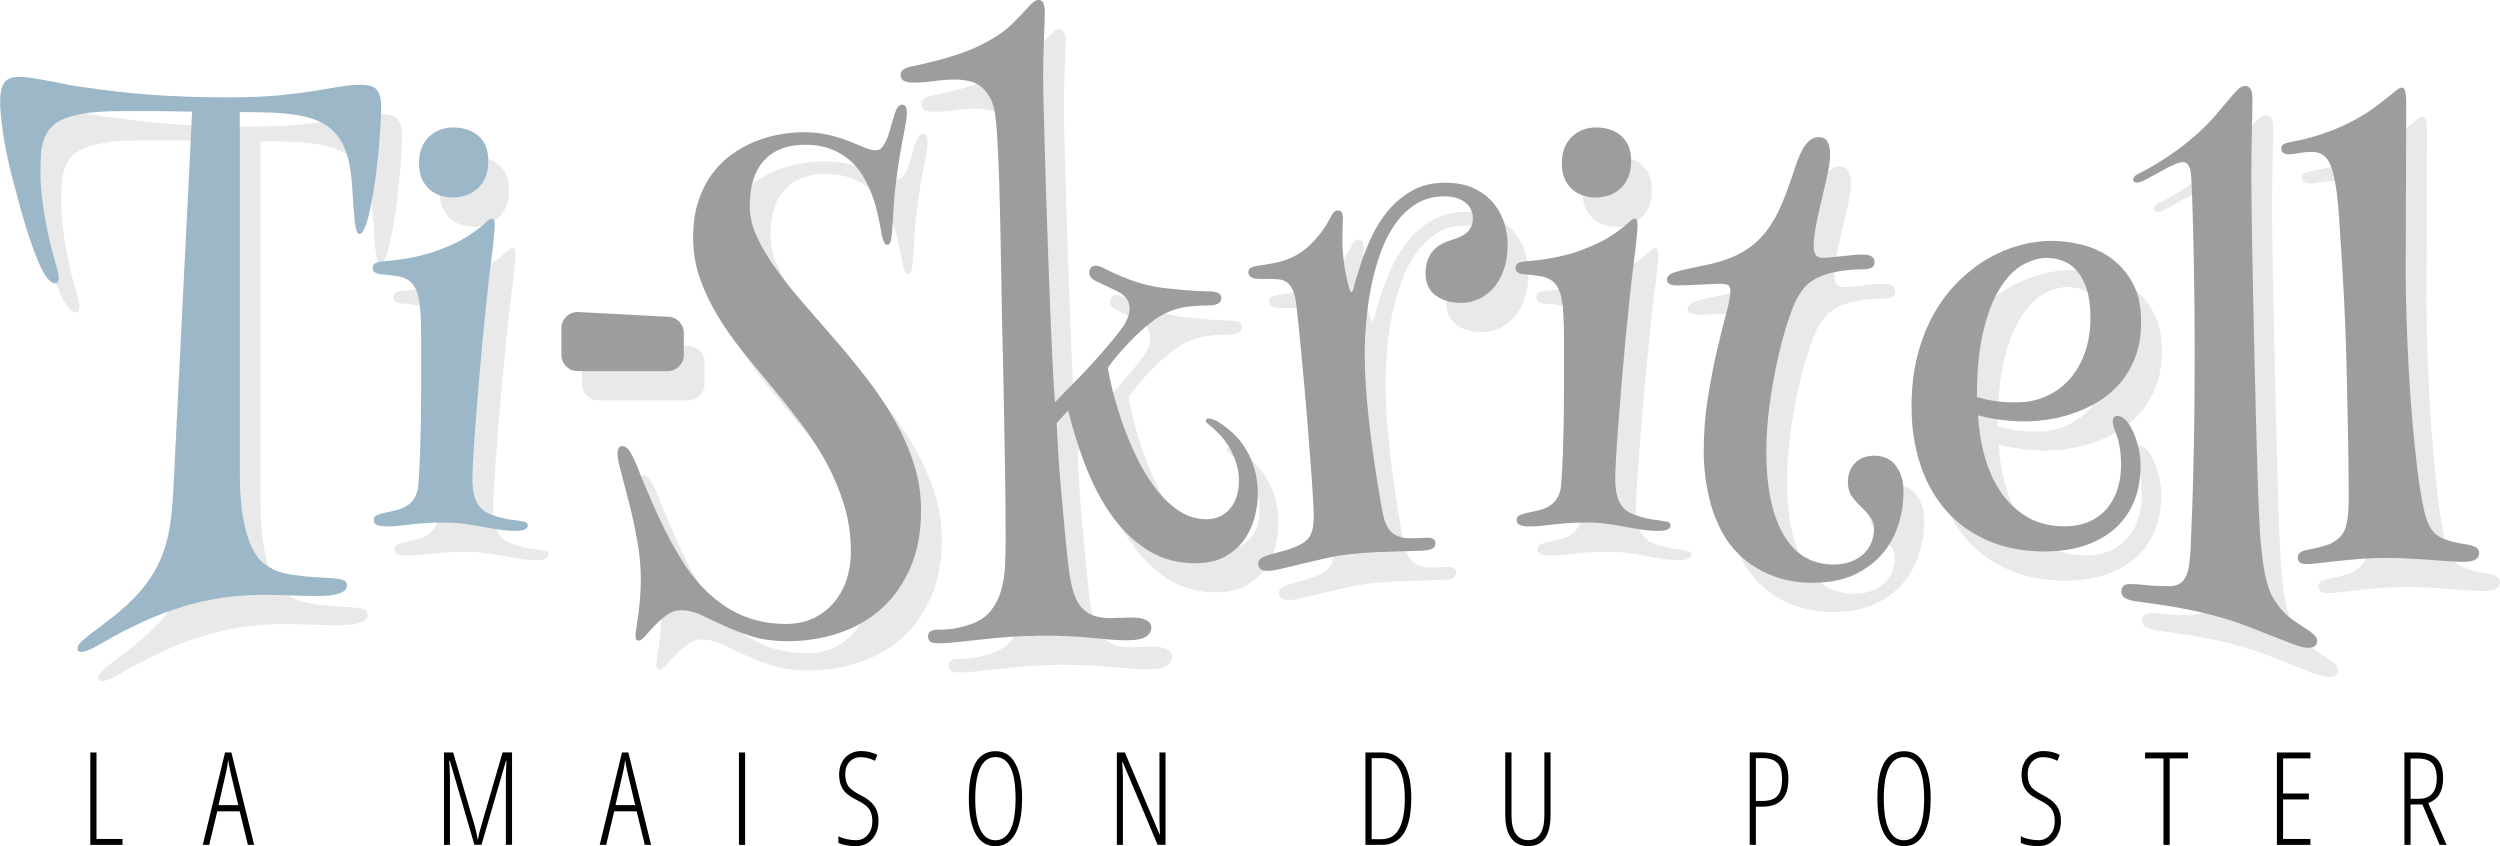 <?xml version="1.0" encoding="UTF-8"?><svg xmlns="http://www.w3.org/2000/svg" viewBox="0 0 526.46 178.18"><defs><style>.cls-1{fill:#9cb8c8;}.cls-2{isolation:isolate;}.cls-3{fill:#9d9d9c;}.cls-4{mix-blend-mode:multiply;opacity:.1;}.cls-5{fill:#1d1d1b;}</style></defs><g class="cls-2"><g id="Calque_1"><g class="cls-4"><path class="cls-5" d="M8.35,22.32c.82,0,1.78,.09,2.87,.26,1.09,.18,2.26,.38,3.49,.62s2.51,.49,3.84,.76c1.33,.27,2.68,.49,4.04,.64,2.23,.31,4.41,.6,6.56,.85,2.15,.25,4.4,.47,6.77,.64,2.36,.18,4.89,.31,7.59,.41,2.7,.1,5.68,.15,8.96,.15,4.14,0,7.64-.14,10.49-.41,2.85-.27,5.31-.58,7.38-.91,2.07-.33,3.88-.63,5.42-.91,1.54-.27,3.1-.41,4.66-.41,1.72,0,2.85,.39,3.4,1.17,.55,.78,.82,1.88,.82,3.28,0,1.29-.06,2.86-.18,4.72-.12,1.86-.27,3.78-.47,5.77-.2,1.99-.44,3.98-.73,5.95-.29,1.97-.61,3.74-.94,5.3-.33,1.56-.69,2.83-1.08,3.81-.39,.98-.78,1.45-1.17,1.41-.47,0-.79-.81-.97-2.43-.18-1.62-.36-3.99-.56-7.12-.12-2.3-.39-4.35-.82-6.12-.43-1.78-1.07-3.29-1.93-4.54-.86-1.25-1.97-2.27-3.34-3.05-1.37-.78-3.07-1.35-5.1-1.7-1.68-.31-3.6-.51-5.77-.59-2.17-.08-4.4-.12-6.71-.12V105.35c0,4.14,.24,7.5,.73,10.08,.49,2.58,1.11,4.63,1.88,6.15s1.6,2.62,2.52,3.28c.92,.66,1.81,1.17,2.67,1.52,.59,.23,1.29,.43,2.11,.59s1.68,.29,2.58,.41c.9,.12,1.79,.21,2.67,.26s1.67,.11,2.37,.15c1.56,.08,2.79,.19,3.69,.35,.9,.16,1.35,.57,1.35,1.23,0,.27-.08,.55-.23,.82-.16,.27-.45,.52-.88,.73-.43,.21-1.05,.39-1.85,.53-.8,.14-1.85,.21-3.13,.21-1.99,0-3.95-.04-5.86-.12-1.91-.08-3.85-.12-5.8-.12-2.97,0-5.84,.21-8.61,.62-2.77,.41-5.51,1.03-8.2,1.85s-5.41,1.85-8.14,3.08c-2.73,1.23-5.53,2.67-8.38,4.31-.9,.55-1.81,1.04-2.72,1.49-.92,.45-1.65,.67-2.2,.67-.51,0-.76-.25-.76-.76,0-.43,.3-.93,.91-1.49,.6-.57,1.4-1.21,2.37-1.93,.98-.72,2.1-1.57,3.37-2.55,1.27-.98,2.59-2.09,3.96-3.34,1.95-1.84,3.52-3.65,4.72-5.45,1.19-1.8,2.13-3.67,2.81-5.62,.68-1.95,1.17-4.03,1.46-6.24,.29-2.21,.5-4.64,.62-7.29l3.93-79.1c-1.84-.04-3.37-.07-4.6-.09-1.23-.02-2.37-.03-3.43-.03h-6.97c-2.7,0-4.98,.13-6.86,.38-1.88,.25-3.45,.62-4.72,1.08-1.27,.47-2.26,1.06-2.96,1.79-.7,.72-1.24,1.56-1.61,2.52-.37,.96-.6,2.02-.67,3.19-.08,1.17-.12,2.46-.12,3.87,0,1.52,.09,3.1,.26,4.72,.18,1.62,.4,3.21,.67,4.78,.27,1.56,.57,3.04,.88,4.42,.31,1.39,.62,2.63,.94,3.72,.27,1.02,.53,1.91,.76,2.7,.23,.78,.35,1.45,.35,1.99,0,.2-.05,.43-.15,.7-.1,.27-.32,.41-.67,.41-.51,0-1.05-.37-1.61-1.11-.57-.74-1.12-1.73-1.67-2.96-.55-1.23-1.09-2.63-1.64-4.19-.55-1.56-1.06-3.17-1.55-4.83-.49-1.66-.95-3.3-1.38-4.92-.43-1.62-.82-3.1-1.17-4.42-.86-3.32-1.49-6.39-1.9-9.2s-.62-5.08-.62-6.8c0-1.56,.26-2.79,.79-3.69,.53-.9,1.59-1.35,3.19-1.35Z"/><path class="cls-5" d="M107.96,52.2c.39,0,.59,.45,.59,1.35,0,.59-.07,1.55-.21,2.9-.14,1.35-.3,2.78-.5,4.31-.31,2.42-.63,5.11-.94,8.06-.31,2.95-.62,5.98-.91,9.08s-.57,6.18-.82,9.23c-.25,3.05-.48,5.87-.67,8.47-.2,2.6-.35,4.88-.47,6.86-.12,1.97-.18,3.43-.18,4.37,0,1.21,.08,2.21,.23,2.99,.16,.78,.35,1.43,.59,1.93,.23,.51,.5,.92,.79,1.23,.29,.31,.6,.59,.91,.82,.35,.23,.78,.45,1.29,.64,.51,.2,1.05,.38,1.64,.56s1.18,.32,1.79,.44c.6,.12,1.16,.2,1.67,.23,.82,.16,1.48,.27,1.99,.35,.51,.08,.76,.33,.76,.76,0,.78-.84,1.17-2.52,1.17-1.17,0-2.34-.09-3.52-.26s-2.37-.38-3.6-.62-2.51-.44-3.84-.62c-1.33-.18-2.75-.26-4.28-.26-1.41,0-2.68,.04-3.81,.12-1.13,.08-2.17,.18-3.11,.29s-1.82,.22-2.64,.29c-.82,.08-1.64,.12-2.46,.12-.66,0-1.27-.09-1.82-.26-.55-.18-.82-.54-.82-1.08s.3-.93,.91-1.14c.6-.21,1.22-.38,1.85-.5,.78-.16,1.54-.33,2.29-.53,.74-.19,1.42-.5,2.02-.91,.6-.41,1.11-.96,1.52-1.64,.41-.68,.67-1.57,.79-2.67,.16-2.15,.27-4.34,.35-6.56,.08-2.23,.14-4.42,.18-6.59,.04-2.17,.06-4.28,.06-6.33v-11.66c0-1.78-.04-3.29-.12-4.54-.08-1.99-.3-3.55-.67-4.69-.37-1.13-.9-1.97-1.58-2.52-.68-.55-1.55-.91-2.61-1.08s-2.32-.32-3.81-.44c-.43-.08-.77-.21-1.03-.41-.25-.19-.38-.51-.38-.94,0-.74,.59-1.17,1.76-1.29,.59-.04,1.33-.11,2.23-.21,.9-.1,1.94-.24,3.13-.44,1.19-.19,2.49-.48,3.9-.85,1.41-.37,2.89-.89,4.45-1.55,1.72-.7,3.13-1.41,4.25-2.11s2.02-1.34,2.72-1.9c.7-.57,1.25-1.03,1.64-1.41,.39-.37,.72-.56,1-.56Zm-8.32-19.22c2.3,0,4.14,.61,5.51,1.82,1.37,1.21,2.05,2.93,2.05,5.16,0,1.48-.23,2.72-.7,3.72s-1.07,1.8-1.82,2.4c-.74,.61-1.55,1.04-2.43,1.29-.88,.25-1.75,.38-2.61,.38-.74,0-1.52-.12-2.34-.35s-1.58-.63-2.29-1.2c-.7-.57-1.28-1.31-1.73-2.23-.45-.92-.67-2.06-.67-3.43,0-1.44,.23-2.65,.7-3.6,.47-.96,1.05-1.73,1.76-2.31s1.46-1.01,2.29-1.26c.82-.25,1.58-.38,2.29-.38Z"/><path class="cls-5" d="M173.37,33.98c2.11,0,3.96,.2,5.57,.59,1.6,.39,3.02,.83,4.25,1.32,1.23,.49,2.3,.93,3.22,1.32,.92,.39,1.73,.59,2.43,.59,.51,0,.94-.21,1.29-.64,.35-.43,.66-.96,.94-1.58,.27-.62,.51-1.31,.7-2.05,.19-.74,.39-1.43,.59-2.05,.23-.9,.5-1.67,.79-2.31s.71-.97,1.26-.97c.62,0,.94,.57,.94,1.7,0,.63-.07,1.33-.21,2.11-.14,.78-.31,1.71-.53,2.78-.22,1.07-.45,2.32-.7,3.75-.25,1.43-.5,3.08-.73,4.95-.31,2.31-.52,4.35-.62,6.12-.1,1.78-.19,3.26-.26,4.45-.08,1.19-.19,2.1-.32,2.72-.14,.63-.38,.94-.73,.94-.27,0-.49-.15-.64-.44-.16-.29-.29-.65-.41-1.08-.12-.43-.22-.86-.29-1.29-.08-.43-.14-.8-.18-1.11-.2-1.02-.44-2.14-.73-3.37s-.69-2.48-1.2-3.75c-.51-1.27-1.13-2.51-1.88-3.72-.74-1.21-1.67-2.29-2.78-3.22s-2.43-1.69-3.96-2.26c-1.52-.57-3.3-.85-5.33-.85-3.67,0-6.52,1.09-8.55,3.28-2.03,2.19-3.05,5.41-3.05,9.67,0,2.15,.52,4.33,1.55,6.53,1.03,2.21,2.4,4.48,4.1,6.83s3.62,4.75,5.77,7.21c2.15,2.46,4.35,5,6.62,7.62,2.27,2.62,4.47,5.31,6.62,8.09,2.15,2.77,4.07,5.65,5.77,8.61,1.7,2.97,3.07,6.05,4.1,9.23,1.03,3.18,1.55,6.47,1.55,9.87,0,4.69-.76,8.76-2.29,12.22s-3.57,6.33-6.15,8.61-5.57,3.98-8.96,5.1-6.95,1.67-10.66,1.67c-2.89,0-5.42-.34-7.59-1.03-2.17-.68-4.12-1.43-5.86-2.23-1.74-.8-3.32-1.54-4.75-2.23-1.43-.68-2.84-1.03-4.25-1.03-1.09,0-2.1,.33-3.02,1-.92,.66-1.76,1.4-2.52,2.2-.76,.8-1.43,1.53-1.99,2.2-.57,.66-1.03,1-1.38,1-.31,0-.51-.11-.59-.32-.08-.22-.12-.48-.12-.79s.06-.83,.18-1.55c.12-.72,.24-1.59,.38-2.61,.14-1.02,.26-2.17,.38-3.46s.18-2.68,.18-4.16c0-2.66-.25-5.38-.76-8.17-.51-2.79-1.07-5.42-1.7-7.88-.63-2.46-1.19-4.63-1.7-6.5s-.76-3.22-.76-4.04c0-.35,.07-.68,.21-1,.14-.31,.42-.47,.85-.47,.59,0,1.13,.42,1.64,1.26,.51,.84,1.03,1.94,1.58,3.31,.35,.94,.81,2.09,1.38,3.46,.57,1.37,1.2,2.84,1.9,4.42s1.47,3.23,2.31,4.95c.84,1.72,1.75,3.4,2.72,5.04,1.68,2.89,3.44,5.29,5.27,7.21,1.84,1.91,3.72,3.45,5.65,4.6,1.93,1.15,3.9,1.97,5.89,2.46,1.99,.49,3.98,.73,5.98,.73,2.38,0,4.44-.45,6.18-1.35,1.74-.9,3.17-2.07,4.31-3.52,1.13-1.45,1.96-3.07,2.49-4.86s.79-3.59,.79-5.39c0-3.55-.48-6.88-1.44-9.99-.96-3.11-2.21-6.07-3.75-8.91-1.54-2.83-3.31-5.56-5.3-8.17-1.99-2.62-4.03-5.18-6.12-7.68-2.09-2.5-4.13-4.98-6.12-7.44s-3.76-4.97-5.3-7.53c-1.54-2.56-2.79-5.19-3.75-7.91-.96-2.71-1.44-5.58-1.44-8.58s.37-5.51,1.11-7.73c.74-2.23,1.73-4.16,2.96-5.8s2.64-3.02,4.22-4.13,3.22-2,4.92-2.67c1.7-.66,3.4-1.14,5.1-1.44s3.27-.44,4.72-.44Z"/><path class="cls-5" d="M222.94,140.03c-1.99,0-4.02,.08-6.09,.23-2.07,.16-4.05,.34-5.95,.56-1.9,.21-3.62,.4-5.19,.56-1.56,.16-2.85,.23-3.87,.23-.78,0-1.32-.14-1.61-.41-.29-.27-.44-.63-.44-1.05,0-.94,.68-1.41,2.05-1.41,1.68,0,3.09-.13,4.22-.38,1.13-.25,2.13-.54,2.99-.85,1.76-.66,3.12-1.64,4.1-2.93,.98-1.29,1.68-2.73,2.11-4.34,.43-1.6,.68-3.3,.76-5.1,.08-1.8,.12-3.52,.12-5.16,0-2.27-.01-4.76-.03-7.47-.02-2.71-.06-5.53-.12-8.44-.06-2.91-.11-5.84-.15-8.79-.04-2.95-.09-5.8-.15-8.55s-.12-5.33-.18-7.73-.11-4.5-.15-6.3c-.04-2.27-.08-4.73-.12-7.38-.04-2.66-.09-5.36-.15-8.12s-.12-5.5-.18-8.23c-.06-2.73-.14-5.29-.23-7.68-.1-2.38-.21-4.52-.32-6.42-.12-1.89-.25-3.41-.41-4.54-.23-1.6-.64-2.89-1.23-3.87-.59-.98-1.26-1.73-2.02-2.26s-1.6-.88-2.52-1.05c-.92-.18-1.85-.26-2.78-.26-1.37,0-2.81,.11-4.34,.32-1.52,.22-2.91,.32-4.16,.32-1.02,0-1.75-.13-2.2-.38-.45-.25-.67-.65-.67-1.2,0-.47,.18-.84,.53-1.11,.35-.27,.76-.47,1.23-.59,2.03-.43,3.9-.86,5.6-1.29,1.7-.43,3.27-.89,4.72-1.38,1.44-.49,2.8-1.03,4.07-1.61,1.27-.59,2.53-1.27,3.78-2.05,1.37-.86,2.53-1.76,3.49-2.7,.96-.94,1.78-1.78,2.46-2.52,.68-.74,1.27-1.36,1.76-1.85s.95-.73,1.38-.73c.55,0,.91,.26,1.08,.79s.26,1.06,.26,1.61c0,.63-.02,1.46-.06,2.49-.04,1.04-.08,2.16-.12,3.37-.04,1.21-.08,2.43-.12,3.66-.04,1.23-.06,2.33-.06,3.31,0,1.52,.03,3.61,.09,6.27,.06,2.66,.14,5.65,.23,8.99,.1,3.34,.21,6.9,.32,10.69,.12,3.79,.24,7.58,.38,11.37,.14,3.79,.27,7.47,.41,11.04,.14,3.57,.27,6.82,.41,9.73,.14,2.91,.26,5.37,.38,7.38,.12,2.01,.21,3.35,.29,4.01,1.56-1.64,2.95-3.07,4.16-4.28s2.32-2.37,3.34-3.49c1.02-1.11,2.02-2.25,3.02-3.4,1-1.15,2.08-2.47,3.25-3.96,.66-.9,1.15-1.72,1.46-2.46,.31-.74,.47-1.44,.47-2.11,0-1.56-.84-2.77-2.52-3.63l-4.8-2.29c-.78-.43-1.17-.98-1.17-1.64,0-.39,.1-.73,.29-1.03,.19-.29,.57-.44,1.11-.44,.47,0,1,.16,1.58,.47,.59,.31,1.35,.68,2.29,1.11,.94,.43,2.07,.9,3.4,1.41,1.33,.51,2.95,.96,4.86,1.35,.74,.16,1.63,.29,2.67,.41,1.03,.12,2.1,.23,3.19,.32,1.09,.1,2.16,.18,3.19,.23,1.03,.06,1.9,.09,2.61,.09,.82,0,1.46,.11,1.93,.32,.47,.22,.7,.6,.7,1.14,0,.43-.21,.79-.64,1.08-.43,.29-1.17,.44-2.23,.44s-2.02,.04-3.02,.12c-1,.08-1.98,.23-2.96,.47-.98,.23-1.95,.59-2.93,1.05-.98,.47-1.97,1.09-2.99,1.88-.63,.47-1.36,1.08-2.2,1.85-.84,.76-1.68,1.58-2.52,2.46-.84,.88-1.65,1.78-2.43,2.7-.78,.92-1.45,1.79-1.99,2.61,.12,.86,.4,2.24,.85,4.13,.45,1.9,1.06,4.02,1.85,6.39,.78,2.36,1.75,4.8,2.9,7.32,1.15,2.52,2.47,4.81,3.96,6.88,1.48,2.07,3.16,3.78,5.04,5.13s3.93,2.02,6.15,2.02c2.07,0,3.73-.74,4.98-2.23,1.25-1.48,1.88-3.46,1.88-5.92,0-1.05-.14-2.08-.41-3.08-.27-1-.62-1.94-1.05-2.84-.43-.9-.94-1.73-1.52-2.49s-1.19-1.44-1.82-2.02c-.47-.47-.95-.89-1.44-1.26-.49-.37-.73-.67-.73-.91,0-.31,.21-.47,.64-.47,.47,0,1.12,.24,1.96,.73,.84,.49,1.61,1.05,2.31,1.67,.78,.63,1.53,1.38,2.26,2.26,.72,.88,1.37,1.89,1.93,3.02,.57,1.13,1.02,2.39,1.35,3.78,.33,1.39,.5,2.92,.5,4.6,0,1.21-.19,2.64-.56,4.28-.37,1.64-1.04,3.21-1.99,4.72-.96,1.5-2.29,2.78-4.01,3.84-1.72,1.05-3.93,1.58-6.62,1.58-3.63,0-6.87-.85-9.7-2.55-2.83-1.7-5.33-4.01-7.5-6.94s-4.03-6.35-5.6-10.25c-1.56-3.91-2.89-8.05-3.98-12.42l-2.4,2.64c.08,1.91,.19,3.98,.32,6.21,.14,2.23,.3,4.46,.5,6.71,.19,2.25,.39,4.44,.59,6.59,.19,2.15,.38,4.12,.56,5.92,.18,1.8,.34,3.35,.5,4.66,.16,1.31,.29,2.24,.41,2.78,.23,1.29,.54,2.44,.91,3.46,.37,1.02,.87,1.88,1.49,2.58,.62,.7,1.43,1.24,2.4,1.61,.98,.37,2.21,.56,3.69,.56,.66,0,1.38-.02,2.14-.06,.76-.04,1.49-.06,2.2-.06,.51,0,1.02,.03,1.52,.09,.51,.06,.96,.17,1.35,.32,.39,.16,.71,.37,.97,.64,.25,.27,.38,.64,.38,1.11,0,.7-.36,1.32-1.08,1.85-.72,.53-2.16,.79-4.31,.79-1.09,0-2.18-.05-3.25-.15-1.07-.1-2.31-.22-3.69-.35-1.39-.14-3.01-.25-4.86-.35-1.86-.1-4.09-.15-6.71-.15Z"/><path class="cls-5" d="M287.16,52.2c0,.47-.02,1.12-.06,1.96-.04,.84-.06,1.71-.06,2.61,0,1.13,.07,2.33,.21,3.6,.14,1.27,.31,2.44,.53,3.52,.21,1.07,.43,1.97,.64,2.7,.21,.72,.4,1.08,.56,1.08s.38-.57,.67-1.7c.29-1.13,.72-2.56,1.29-4.28,.57-1.72,1.3-3.56,2.2-5.54,.9-1.97,2.05-3.82,3.46-5.54,1.41-1.72,3.1-3.14,5.07-4.28,1.97-1.13,4.31-1.7,7-1.7,2.5,0,4.6,.43,6.3,1.29,1.7,.86,3.06,1.93,4.07,3.22,1.02,1.29,1.74,2.69,2.17,4.19,.43,1.5,.64,2.92,.64,4.25,0,2.07-.27,3.88-.82,5.42-.55,1.54-1.28,2.82-2.2,3.84-.92,1.02-1.96,1.79-3.13,2.31s-2.36,.79-3.57,.79c-2.23,0-4.04-.53-5.45-1.58s-2.11-2.6-2.11-4.63c0-1.09,.15-2.03,.44-2.81,.29-.78,.68-1.44,1.17-1.99,.49-.55,1.07-1.01,1.76-1.38,.68-.37,1.44-.67,2.26-.91,1.68-.51,2.82-1.13,3.43-1.88,.61-.74,.91-1.6,.91-2.58,0-.59-.11-1.15-.32-1.7-.21-.55-.57-1.04-1.05-1.49-.49-.45-1.11-.81-1.88-1.08-.76-.27-1.69-.41-2.78-.41-2.23,0-4.18,.52-5.86,1.55-1.68,1.04-3.14,2.42-4.39,4.16-1.25,1.74-2.29,3.74-3.11,6.01-.82,2.27-1.49,4.64-1.99,7.12-.51,2.48-.87,4.98-1.08,7.5-.21,2.52-.32,4.87-.32,7.06,0,1.99,.08,4.15,.23,6.47,.16,2.32,.36,4.66,.62,7,.25,2.34,.54,4.63,.85,6.86,.31,2.23,.62,4.26,.91,6.09,.29,1.84,.56,3.42,.79,4.75,.23,1.33,.41,2.25,.53,2.75,.43,1.76,1.1,2.98,2.02,3.66,.92,.68,2.14,1.03,3.66,1.03,.66,0,1.36-.02,2.08-.06,.72-.04,1.26-.06,1.61-.06,1.05,0,1.58,.39,1.58,1.17,0,.63-.29,1.04-.88,1.23-.47,.2-1.3,.31-2.49,.35-1.19,.04-2.58,.08-4.16,.12-1.58,.04-3.29,.1-5.13,.18-1.84,.08-3.61,.22-5.33,.41-1.91,.23-3.77,.56-5.57,.97-1.8,.41-3.46,.8-4.98,1.17-1.52,.37-2.87,.69-4.04,.97-1.17,.27-2.11,.41-2.81,.41-.74,0-1.25-.16-1.52-.47-.27-.31-.41-.64-.41-1,0-.59,.24-1.01,.73-1.26,.49-.25,1.16-.52,2.02-.79,.66-.19,1.46-.4,2.37-.62,.92-.21,2-.6,3.25-1.14,1.25-.55,2.12-1.28,2.61-2.2,.49-.92,.73-2.31,.73-4.19,0-.59-.04-1.57-.12-2.96-.08-1.39-.19-3.04-.32-4.95-.14-1.91-.29-4.01-.47-6.3s-.36-4.63-.56-7.03c-.2-2.4-.4-4.79-.62-7.18-.21-2.38-.42-4.62-.62-6.71-.2-2.09-.38-3.96-.56-5.6s-.32-2.95-.44-3.93c-.16-1.17-.39-2.1-.7-2.78-.31-.68-.68-1.2-1.11-1.55-.43-.35-.93-.58-1.49-.67-.57-.1-1.18-.15-1.85-.15h-2.4c-.2,0-.44,0-.73-.03-.29-.02-.58-.08-.85-.18-.27-.1-.5-.24-.67-.44-.18-.19-.26-.45-.26-.76,0-.43,.18-.74,.53-.94,.35-.19,.78-.33,1.29-.41,1.95-.23,3.72-.57,5.3-1,1.58-.43,3.13-1.21,4.66-2.34,.94-.74,1.92-1.73,2.96-2.96,1.03-1.23,1.88-2.53,2.55-3.9,.47-.98,.98-1.46,1.52-1.46,.51,0,.82,.2,.94,.59,.12,.39,.18,.76,.18,1.11Z"/><path class="cls-5" d="M348.62,52.2c.39,0,.59,.45,.59,1.35,0,.59-.07,1.55-.21,2.9-.14,1.35-.3,2.78-.5,4.31-.31,2.42-.62,5.11-.94,8.06-.31,2.95-.62,5.98-.91,9.08s-.57,6.18-.82,9.23c-.25,3.05-.48,5.87-.67,8.47-.2,2.6-.35,4.88-.47,6.86-.12,1.97-.18,3.43-.18,4.37,0,1.21,.08,2.21,.23,2.99,.16,.78,.35,1.43,.59,1.93,.23,.51,.5,.92,.79,1.23,.29,.31,.59,.59,.91,.82,.35,.23,.78,.45,1.29,.64,.51,.2,1.05,.38,1.64,.56s1.18,.32,1.79,.44c.61,.12,1.16,.2,1.67,.23,.82,.16,1.48,.27,1.99,.35,.51,.08,.76,.33,.76,.76,0,.78-.84,1.17-2.52,1.17-1.17,0-2.34-.09-3.52-.26s-2.37-.38-3.6-.62-2.51-.44-3.84-.62c-1.33-.18-2.75-.26-4.28-.26-1.41,0-2.68,.04-3.81,.12-1.13,.08-2.17,.18-3.11,.29s-1.82,.22-2.64,.29c-.82,.08-1.64,.12-2.46,.12-.67,0-1.27-.09-1.82-.26-.55-.18-.82-.54-.82-1.08s.3-.93,.91-1.14c.61-.21,1.22-.38,1.85-.5,.78-.16,1.54-.33,2.29-.53,.74-.19,1.42-.5,2.02-.91,.61-.41,1.11-.96,1.52-1.64,.41-.68,.67-1.57,.79-2.67,.16-2.15,.27-4.34,.35-6.56,.08-2.23,.14-4.42,.18-6.59,.04-2.17,.06-4.28,.06-6.33v-11.66c0-1.78-.04-3.29-.12-4.54-.08-1.99-.3-3.55-.67-4.69-.37-1.13-.9-1.97-1.58-2.52-.68-.55-1.55-.91-2.61-1.08s-2.32-.32-3.81-.44c-.43-.08-.77-.21-1.03-.41-.25-.19-.38-.51-.38-.94,0-.74,.59-1.17,1.76-1.29,.59-.04,1.33-.11,2.23-.21,.9-.1,1.94-.24,3.13-.44,1.19-.19,2.49-.48,3.9-.85,1.41-.37,2.89-.89,4.45-1.55,1.72-.7,3.13-1.41,4.25-2.11s2.02-1.34,2.72-1.9c.7-.57,1.25-1.03,1.64-1.41,.39-.37,.72-.56,1-.56Zm-8.32-19.22c2.3,0,4.14,.61,5.51,1.82,1.37,1.21,2.05,2.93,2.05,5.16,0,1.48-.23,2.72-.7,3.72s-1.08,1.8-1.82,2.4c-.74,.61-1.55,1.04-2.43,1.29-.88,.25-1.75,.38-2.61,.38-.74,0-1.52-.12-2.34-.35s-1.58-.63-2.29-1.2c-.7-.57-1.28-1.31-1.73-2.23-.45-.92-.67-2.06-.67-3.43,0-1.44,.23-2.65,.7-3.6,.47-.96,1.05-1.73,1.76-2.31s1.46-1.01,2.29-1.26c.82-.25,1.58-.38,2.29-.38Z"/><path class="cls-5" d="M357,63.51c.9-.31,2.08-.62,3.54-.91s2.88-.6,4.25-.91c2.77-.66,5.08-1.56,6.91-2.7,1.84-1.13,3.39-2.53,4.66-4.19,1.27-1.66,2.35-3.57,3.25-5.74,.9-2.17,1.8-4.64,2.7-7.41,.78-2.42,1.57-4.13,2.37-5.13,.8-1,1.69-1.49,2.67-1.49,.9,0,1.52,.33,1.88,1,.35,.66,.53,1.54,.53,2.64s-.18,2.41-.53,4.07c-.35,1.66-.75,3.41-1.2,5.24-.45,1.84-.85,3.64-1.2,5.42-.35,1.78-.53,3.33-.53,4.66,0,.63,.13,1.18,.38,1.67,.25,.49,.77,.73,1.55,.73,.47,0,1.03-.04,1.7-.12,.66-.08,1.37-.16,2.11-.23,.74-.08,1.51-.16,2.31-.23,.8-.08,1.55-.12,2.26-.12,1.68,0,2.52,.53,2.52,1.58,0,.55-.21,.94-.64,1.17-.43,.23-1.02,.35-1.76,.35-.55,0-1.21,.02-1.99,.06-.78,.04-1.62,.13-2.52,.26-.9,.14-1.8,.32-2.7,.56-.9,.23-1.74,.55-2.52,.94-1.09,.55-1.98,1.23-2.67,2.05-.68,.82-1.24,1.66-1.67,2.52-.67,1.37-1.37,3.24-2.11,5.62-.74,2.38-1.43,5.03-2.05,7.94-.62,2.91-1.14,5.96-1.55,9.14-.41,3.18-.62,6.26-.62,9.23,0,4.18,.35,7.76,1.05,10.75s1.68,5.46,2.93,7.41c1.25,1.95,2.73,3.39,4.45,4.31,1.72,.92,3.57,1.38,5.57,1.38,1.56,0,2.89-.22,3.98-.67,1.09-.45,1.99-1.03,2.7-1.76,.7-.72,1.21-1.52,1.52-2.4,.31-.88,.47-1.75,.47-2.61,0-1.05-.28-1.94-.85-2.67-.57-.72-1.2-1.42-1.9-2.08-.7-.66-1.34-1.39-1.9-2.17-.57-.78-.85-1.8-.85-3.05,0-1.56,.5-2.87,1.49-3.93s2.37-1.58,4.13-1.58c.78,0,1.53,.14,2.26,.41,.72,.27,1.37,.72,1.93,1.35,.57,.63,1.03,1.42,1.38,2.37,.35,.96,.53,2.1,.53,3.43,0,2.31-.35,4.6-1.05,6.88s-1.82,4.34-3.34,6.15-3.5,3.3-5.92,4.45c-2.42,1.15-5.37,1.73-8.85,1.73-3.91,0-7.42-.81-10.55-2.43-3.13-1.62-5.62-3.82-7.5-6.59-1.68-2.58-2.91-5.5-3.69-8.76-.78-3.26-1.17-6.57-1.17-9.93,0-3.91,.29-7.69,.88-11.34,.59-3.65,1.23-6.97,1.93-9.96s1.35-5.57,1.93-7.73,.88-3.74,.88-4.72c0-.7-.2-1.13-.59-1.29-.39-.16-.92-.23-1.58-.23-.39,0-.93,.02-1.61,.06-.68,.04-1.44,.08-2.26,.12-.82,.04-1.68,.08-2.58,.12-.9,.04-1.76,.06-2.58,.06-1.45,0-2.17-.41-2.17-1.23,0-.66,.53-1.17,1.58-1.52Z"/><path class="cls-5" d="M452.98,95.91c.55,.9,1.04,2.11,1.49,3.63,.45,1.52,.67,3.07,.67,4.63,0,2.85-.47,5.4-1.41,7.65-.94,2.25-2.29,4.14-4.04,5.68-1.76,1.54-3.88,2.72-6.36,3.54-2.48,.82-5.26,1.23-8.35,1.23-4.45,0-8.43-.75-11.92-2.26-3.5-1.5-6.44-3.6-8.82-6.3-2.38-2.7-4.2-5.91-5.45-9.64-1.25-3.73-1.88-7.82-1.88-12.28,0-4.02,.43-7.68,1.29-10.96,.86-3.28,2.03-6.21,3.52-8.79,1.48-2.58,3.2-4.82,5.16-6.74,1.95-1.91,4.02-3.5,6.21-4.75,2.19-1.25,4.41-2.18,6.68-2.78,2.26-.6,4.45-.91,6.56-.91s4.22,.27,6.45,.82c2.23,.55,4.27,1.48,6.12,2.81,1.85,1.33,3.38,3.08,4.57,5.24,1.19,2.17,1.79,4.89,1.79,8.17,0,2.85-.42,5.35-1.26,7.5-.84,2.15-1.94,4-3.31,5.57-1.37,1.56-2.92,2.85-4.66,3.87-1.74,1.02-3.52,1.83-5.33,2.43-1.82,.61-3.59,1.03-5.33,1.26-1.74,.23-3.27,.35-4.6,.35-1.91,0-3.78-.14-5.6-.41-1.82-.27-3.23-.57-4.25-.88,.16,3.05,.63,5.99,1.44,8.82,.8,2.83,1.94,5.32,3.43,7.47,1.48,2.15,3.33,3.87,5.54,5.16,2.21,1.29,4.79,1.93,7.76,1.93,2.07,0,3.86-.35,5.36-1.05,1.5-.7,2.74-1.65,3.72-2.84,.98-1.19,1.7-2.57,2.17-4.13,.47-1.56,.7-3.2,.7-4.92,0-1.02-.07-2.07-.21-3.16-.14-1.09-.38-2.13-.73-3.11-.23-.59-.43-1.13-.59-1.64-.16-.51-.23-.92-.23-1.23,0-.78,.35-1.17,1.05-1.17,.35,0,.77,.18,1.26,.53,.49,.35,.95,.9,1.38,1.64Zm-32.29-6.15c1.02,.31,2.17,.58,3.46,.79,1.29,.22,2.91,.32,4.86,.32,2.26,0,4.36-.43,6.27-1.29,1.91-.86,3.55-2.06,4.92-3.6,1.37-1.54,2.44-3.41,3.22-5.6,.78-2.19,1.17-4.63,1.17-7.32,0-2.38-.26-4.38-.79-6.01-.53-1.62-1.22-2.92-2.08-3.9-.86-.98-1.85-1.67-2.96-2.08s-2.26-.62-3.43-.62c-1.49,0-3.09,.45-4.8,1.35-1.72,.9-3.31,2.46-4.78,4.69s-2.68,5.23-3.63,8.99c-.96,3.77-1.44,8.53-1.44,14.27Z"/><path class="cls-5" d="M477.24,24.25c.98,0,1.46,.92,1.46,2.75,0,.66,0,1.6-.03,2.81-.02,1.21-.05,2.57-.09,4.07-.04,1.5-.07,3.1-.09,4.78-.02,1.68-.03,3.32-.03,4.92,0,1.95,.02,4.31,.06,7.06,.04,2.75,.09,5.77,.15,9.05s.13,6.73,.21,10.34c.08,3.61,.16,7.23,.23,10.84,.08,3.61,.17,7.15,.26,10.61,.1,3.46,.18,6.67,.26,9.64,.08,2.97,.16,5.61,.23,7.91,.08,2.31,.16,4.12,.23,5.45,.04,.98,.09,2.03,.15,3.16,.06,1.13,.15,2.27,.26,3.4,.12,1.13,.24,2.22,.38,3.25,.14,1.04,.28,1.92,.44,2.67,.43,2.19,1.03,3.91,1.79,5.16,.76,1.25,1.44,2.17,2.02,2.75,.7,.74,1.46,1.4,2.29,1.96,.82,.57,1.6,1.08,2.34,1.55,.74,.47,1.36,.93,1.85,1.38,.49,.45,.73,.91,.73,1.38,0,.35-.14,.67-.41,.97-.27,.29-.74,.44-1.41,.44-.78,0-1.81-.23-3.08-.7-1.27-.47-2.73-1.04-4.39-1.7-1.66-.66-3.51-1.39-5.54-2.17-2.03-.78-4.2-1.48-6.5-2.11-1.88-.51-3.73-.95-5.57-1.32-1.84-.37-3.54-.67-5.13-.91s-2.95-.43-4.1-.59c-1.15-.16-1.98-.27-2.49-.35-1.02-.2-1.71-.46-2.08-.79-.37-.33-.56-.75-.56-1.26,0-.35,.12-.69,.35-1.03,.23-.33,.74-.5,1.52-.5s1.87,.08,3.37,.23c1.5,.16,3.11,.23,4.83,.23,.94,0,1.69-.19,2.26-.56,.57-.37,1-.9,1.32-1.58,.31-.68,.53-1.47,.64-2.37,.12-.9,.21-1.88,.29-2.93,.12-2.66,.23-5.6,.35-8.85,.12-3.24,.21-6.67,.29-10.28,.08-3.61,.14-7.34,.18-11.19,.04-3.85,.06-7.71,.06-11.57,0-3.4-.02-6.78-.06-10.14-.04-3.36-.09-6.6-.15-9.73-.06-3.12-.13-6.1-.21-8.94-.08-2.83-.18-5.42-.29-7.76-.08-1.25-.26-2.13-.56-2.64-.29-.51-.67-.76-1.14-.76-.59,0-1.35,.23-2.29,.67-.94,.45-1.88,.95-2.84,1.49-.96,.55-1.87,1.05-2.72,1.49-.86,.45-1.48,.67-1.88,.67-.55,0-.82-.23-.82-.7,0-.27,.2-.57,.59-.88,.16-.12,.62-.36,1.38-.73,.76-.37,1.74-.92,2.93-1.64,1.19-.72,2.56-1.63,4.1-2.72,1.54-1.09,3.17-2.42,4.89-3.98,1.37-1.25,2.55-2.46,3.54-3.63s1.87-2.21,2.61-3.11c.74-.9,1.4-1.62,1.96-2.17,.57-.55,1.1-.82,1.61-.82Zm20.51,40.2c-.31-5.08-.59-9.3-.82-12.66-.23-3.36-.56-6.05-.97-8.09-.41-2.03-.99-3.47-1.73-4.31-.74-.84-1.76-1.26-3.05-1.26-.86,0-1.76,.09-2.7,.26s-1.68,.26-2.23,.26c-.39,0-.73-.1-1.03-.29-.29-.19-.44-.51-.44-.94s.16-.73,.47-.91c.31-.18,.68-.3,1.11-.38,.59-.12,1.31-.26,2.17-.44,.86-.18,1.85-.43,2.99-.76,1.13-.33,2.38-.75,3.75-1.26,1.37-.51,2.83-1.17,4.39-1.99,1.6-.82,2.99-1.65,4.16-2.49,1.17-.84,2.18-1.6,3.02-2.29,.84-.68,1.53-1.24,2.08-1.67,.55-.43,.98-.64,1.29-.64s.54,.28,.67,.85c.14,.57,.21,1.32,.21,2.26,0,2.58,0,5.33-.03,8.26-.02,2.93-.03,5.94-.03,9.02s0,6.2-.03,9.35c-.02,3.15-.03,6.24-.03,9.29s.06,6.16,.18,9.7c.12,3.54,.27,7.13,.47,10.78,.2,3.65,.45,7.25,.76,10.78,.31,3.54,.64,6.78,1,9.73,.35,2.95,.74,5.5,1.17,7.65,.43,2.15,.88,3.65,1.35,4.51,.66,1.33,1.64,2.26,2.93,2.78s2.87,.93,4.75,1.2c.82,.12,1.5,.31,2.05,.59,.55,.27,.82,.7,.82,1.29,0,.51-.23,.94-.7,1.29s-1.37,.53-2.7,.53c-.82,0-1.83-.04-3.02-.12-1.19-.08-2.51-.18-3.96-.29-1.45-.12-2.98-.21-4.6-.29-1.62-.08-3.23-.12-4.83-.12-1.8,0-3.54,.07-5.24,.21-1.7,.14-3.27,.28-4.72,.44-1.45,.16-2.73,.3-3.87,.44-1.13,.14-2.05,.21-2.75,.21-.67,0-1.13-.13-1.41-.38-.27-.25-.41-.56-.41-.91,0-.55,.21-.96,.64-1.23,.31-.19,.76-.35,1.35-.47s1.22-.25,1.9-.41c.68-.16,1.39-.34,2.11-.56,.72-.21,1.38-.54,1.96-.97,1.09-.7,1.83-1.72,2.2-3.05,.37-1.33,.56-3.11,.56-5.33v-3.22c0-1.68-.02-3.75-.06-6.21-.04-2.46-.09-5.24-.15-8.35s-.13-6.32-.21-9.64c-.08-3.32-.19-6.68-.32-10.08-.14-3.4-.3-6.62-.5-9.67Z"/><path class="cls-5" d="M144.96,84.3h-18.96c-1.88,0-3.41-1.53-3.41-3.41v-5.63c0-1.88,1.53-3.41,3.41-3.41l18.96,1c1.88,0,3.41,1.53,3.41,3.41v4.63c0,1.88-1.53,3.41-3.41,3.41Z"/></g><g><path class="cls-1" d="M3.98,16.17c.82,0,1.78,.09,2.87,.26,1.09,.18,2.26,.38,3.49,.62s2.51,.49,3.84,.76c1.33,.27,2.68,.49,4.04,.64,2.23,.31,4.41,.6,6.56,.85,2.15,.25,4.4,.47,6.77,.64,2.36,.18,4.89,.31,7.59,.41,2.7,.1,5.68,.15,8.96,.15,4.14,0,7.64-.14,10.49-.41,2.85-.27,5.31-.58,7.38-.91,2.07-.33,3.88-.63,5.42-.91,1.54-.27,3.1-.41,4.66-.41,1.72,0,2.85,.39,3.4,1.17,.55,.78,.82,1.88,.82,3.28,0,1.29-.06,2.86-.18,4.72-.12,1.86-.27,3.78-.47,5.77-.2,1.99-.44,3.98-.73,5.95-.29,1.97-.61,3.74-.94,5.3-.33,1.56-.69,2.83-1.08,3.81-.39,.98-.78,1.45-1.17,1.41-.47,0-.79-.81-.97-2.43-.18-1.62-.36-3.99-.56-7.12-.12-2.3-.39-4.35-.82-6.12-.43-1.78-1.07-3.29-1.93-4.54-.86-1.25-1.97-2.27-3.34-3.05-1.37-.78-3.07-1.35-5.1-1.7-1.68-.31-3.6-.51-5.77-.59-2.17-.08-4.4-.12-6.71-.12V99.2c0,4.14,.24,7.5,.73,10.08,.49,2.58,1.11,4.63,1.88,6.15s1.6,2.62,2.52,3.28c.92,.66,1.81,1.17,2.67,1.52,.59,.23,1.29,.43,2.11,.59s1.68,.29,2.58,.41c.9,.12,1.79,.21,2.67,.26s1.67,.11,2.37,.15c1.56,.08,2.79,.19,3.69,.35,.9,.16,1.35,.57,1.35,1.23,0,.27-.08,.55-.23,.82-.16,.27-.45,.52-.88,.73-.43,.21-1.05,.39-1.85,.53-.8,.14-1.85,.21-3.13,.21-1.99,0-3.95-.04-5.86-.12-1.91-.08-3.85-.12-5.8-.12-2.97,0-5.84,.21-8.61,.62-2.77,.41-5.51,1.03-8.2,1.85s-5.41,1.85-8.14,3.08c-2.73,1.23-5.53,2.67-8.38,4.31-.9,.55-1.81,1.04-2.72,1.49-.92,.45-1.65,.67-2.2,.67-.51,0-.76-.25-.76-.76,0-.43,.3-.93,.91-1.49,.6-.57,1.4-1.21,2.37-1.93,.98-.72,2.1-1.57,3.37-2.55,1.27-.98,2.59-2.09,3.96-3.34,1.95-1.84,3.52-3.65,4.72-5.45,1.19-1.8,2.13-3.67,2.81-5.62,.68-1.95,1.17-4.03,1.46-6.24,.29-2.21,.5-4.64,.62-7.29l3.93-79.1c-1.84-.04-3.37-.07-4.6-.09-1.23-.02-2.37-.03-3.43-.03h-6.97c-2.7,0-4.98,.13-6.86,.38-1.88,.25-3.45,.62-4.72,1.08-1.27,.47-2.26,1.06-2.96,1.79-.7,.72-1.24,1.56-1.61,2.52-.37,.96-.6,2.02-.67,3.19-.08,1.17-.12,2.46-.12,3.87,0,1.52,.09,3.1,.26,4.72,.18,1.62,.4,3.21,.67,4.78,.27,1.56,.57,3.04,.88,4.42,.31,1.39,.62,2.63,.94,3.72,.27,1.02,.53,1.91,.76,2.7,.23,.78,.35,1.45,.35,1.99,0,.2-.05,.43-.15,.7-.1,.27-.32,.41-.67,.41-.51,0-1.05-.37-1.61-1.11-.57-.74-1.12-1.73-1.67-2.96-.55-1.23-1.09-2.63-1.64-4.19-.55-1.56-1.06-3.17-1.55-4.83-.49-1.66-.95-3.3-1.38-4.92-.43-1.62-.82-3.1-1.17-4.42-.86-3.32-1.49-6.39-1.9-9.2s-.62-5.08-.62-6.8c0-1.56,.26-2.79,.79-3.69,.53-.9,1.59-1.35,3.19-1.35Z"/><path class="cls-1" d="M103.59,46.05c.39,0,.59,.45,.59,1.35,0,.59-.07,1.55-.21,2.9-.14,1.35-.3,2.78-.5,4.31-.31,2.42-.63,5.11-.94,8.06-.31,2.95-.62,5.98-.91,9.08s-.57,6.18-.82,9.23c-.25,3.05-.48,5.87-.67,8.47-.2,2.6-.35,4.88-.47,6.86-.12,1.97-.18,3.43-.18,4.37,0,1.21,.08,2.21,.23,2.99,.16,.78,.35,1.43,.59,1.93,.23,.51,.5,.92,.79,1.23,.29,.31,.6,.59,.91,.82,.35,.23,.78,.45,1.29,.64,.51,.2,1.05,.38,1.64,.56s1.18,.32,1.79,.44c.6,.12,1.16,.2,1.67,.23,.82,.16,1.48,.27,1.99,.35,.51,.08,.76,.33,.76,.76,0,.78-.84,1.17-2.52,1.17-1.17,0-2.34-.09-3.52-.26s-2.37-.38-3.6-.62-2.51-.44-3.84-.62c-1.33-.18-2.75-.26-4.28-.26-1.41,0-2.68,.04-3.81,.12-1.13,.08-2.17,.18-3.11,.29s-1.82,.22-2.64,.29c-.82,.08-1.64,.12-2.46,.12-.66,0-1.27-.09-1.82-.26-.55-.18-.82-.54-.82-1.08s.3-.93,.91-1.14c.6-.21,1.22-.38,1.85-.5,.78-.16,1.54-.33,2.29-.53,.74-.19,1.42-.5,2.02-.91,.6-.41,1.11-.96,1.52-1.64,.41-.68,.67-1.57,.79-2.67,.16-2.15,.27-4.34,.35-6.56,.08-2.23,.14-4.42,.18-6.59,.04-2.17,.06-4.28,.06-6.33v-11.66c0-1.78-.04-3.29-.12-4.54-.08-1.99-.3-3.55-.67-4.69-.37-1.13-.9-1.97-1.58-2.52-.68-.55-1.55-.91-2.61-1.08s-2.32-.32-3.81-.44c-.43-.08-.77-.21-1.03-.41-.25-.19-.38-.51-.38-.94,0-.74,.59-1.17,1.76-1.29,.59-.04,1.33-.11,2.23-.21,.9-.1,1.94-.24,3.13-.44,1.19-.19,2.49-.48,3.9-.85,1.41-.37,2.89-.89,4.45-1.55,1.72-.7,3.13-1.41,4.25-2.11s2.02-1.34,2.72-1.9c.7-.57,1.25-1.03,1.64-1.41,.39-.37,.72-.56,1-.56Zm-8.32-19.22c2.3,0,4.14,.61,5.51,1.82,1.37,1.21,2.05,2.93,2.05,5.16,0,1.48-.23,2.72-.7,3.72s-1.07,1.8-1.82,2.4c-.74,.61-1.55,1.04-2.43,1.29-.88,.25-1.75,.38-2.61,.38-.74,0-1.52-.12-2.34-.35s-1.58-.63-2.29-1.2c-.7-.57-1.28-1.31-1.73-2.23-.45-.92-.67-2.06-.67-3.43,0-1.44,.23-2.65,.7-3.6,.47-.96,1.05-1.73,1.76-2.31s1.46-1.01,2.29-1.26c.82-.25,1.58-.38,2.29-.38Z"/><path class="cls-3" d="M169,27.83c2.11,0,3.96,.2,5.57,.59,1.6,.39,3.02,.83,4.25,1.32,1.23,.49,2.3,.93,3.22,1.32,.92,.39,1.73,.59,2.43,.59,.51,0,.94-.21,1.29-.64,.35-.43,.66-.96,.94-1.58,.27-.62,.51-1.31,.7-2.05,.19-.74,.39-1.43,.59-2.05,.23-.9,.5-1.67,.79-2.31s.71-.97,1.26-.97c.62,0,.94,.57,.94,1.7,0,.63-.07,1.33-.21,2.11-.14,.78-.31,1.71-.53,2.78-.22,1.07-.45,2.32-.7,3.75-.25,1.43-.5,3.08-.73,4.95-.31,2.31-.52,4.35-.62,6.12-.1,1.78-.19,3.26-.26,4.45-.08,1.19-.19,2.1-.32,2.72-.14,.63-.38,.94-.73,.94-.27,0-.49-.15-.64-.44-.16-.29-.29-.65-.41-1.08-.12-.43-.22-.86-.29-1.29-.08-.43-.14-.8-.18-1.11-.2-1.02-.44-2.14-.73-3.37s-.69-2.48-1.2-3.75c-.51-1.27-1.13-2.51-1.88-3.72-.74-1.21-1.67-2.29-2.78-3.22s-2.43-1.69-3.96-2.26c-1.52-.57-3.3-.85-5.33-.85-3.67,0-6.52,1.09-8.55,3.28-2.03,2.19-3.05,5.41-3.05,9.67,0,2.15,.52,4.33,1.55,6.53,1.03,2.21,2.4,4.48,4.1,6.83s3.62,4.75,5.77,7.21c2.15,2.46,4.35,5,6.62,7.62,2.27,2.62,4.47,5.31,6.62,8.09,2.15,2.77,4.07,5.65,5.77,8.61,1.7,2.97,3.07,6.05,4.1,9.23,1.03,3.18,1.55,6.47,1.55,9.87,0,4.69-.76,8.76-2.29,12.22s-3.57,6.33-6.15,8.61-5.57,3.98-8.96,5.1-6.95,1.67-10.66,1.67c-2.89,0-5.42-.34-7.59-1.03-2.17-.68-4.12-1.43-5.86-2.23-1.74-.8-3.32-1.54-4.75-2.23-1.43-.68-2.84-1.03-4.25-1.03-1.09,0-2.1,.33-3.02,1-.92,.66-1.76,1.4-2.52,2.2-.76,.8-1.43,1.53-1.99,2.2-.57,.66-1.03,1-1.38,1-.31,0-.51-.11-.59-.32-.08-.22-.12-.48-.12-.79s.06-.83,.18-1.55c.12-.72,.24-1.59,.38-2.61,.14-1.02,.26-2.17,.38-3.46s.18-2.68,.18-4.16c0-2.66-.25-5.38-.76-8.17-.51-2.79-1.07-5.42-1.7-7.88-.63-2.46-1.19-4.63-1.7-6.5s-.76-3.22-.76-4.04c0-.35,.07-.68,.21-1,.14-.31,.42-.47,.85-.47,.59,0,1.13,.42,1.64,1.26,.51,.84,1.03,1.94,1.58,3.31,.35,.94,.81,2.09,1.38,3.46,.57,1.37,1.2,2.84,1.9,4.42s1.47,3.23,2.31,4.95c.84,1.72,1.75,3.4,2.72,5.04,1.68,2.89,3.44,5.29,5.27,7.21,1.84,1.91,3.72,3.45,5.65,4.6,1.93,1.15,3.9,1.97,5.89,2.46,1.99,.49,3.98,.73,5.98,.73,2.38,0,4.44-.45,6.18-1.35,1.74-.9,3.17-2.07,4.31-3.52,1.13-1.45,1.96-3.07,2.49-4.86s.79-3.59,.79-5.39c0-3.55-.48-6.88-1.44-9.99-.96-3.11-2.21-6.07-3.75-8.91-1.54-2.83-3.31-5.56-5.3-8.17-1.99-2.62-4.03-5.18-6.12-7.68-2.09-2.5-4.13-4.98-6.12-7.44s-3.76-4.97-5.3-7.53c-1.54-2.56-2.79-5.19-3.75-7.91-.96-2.71-1.44-5.58-1.44-8.58s.37-5.51,1.11-7.73c.74-2.23,1.73-4.16,2.96-5.8s2.64-3.02,4.22-4.13,3.22-2,4.92-2.67c1.7-.66,3.4-1.14,5.1-1.44s3.27-.44,4.72-.44Z"/><path class="cls-3" d="M218.57,133.89c-1.99,0-4.02,.08-6.09,.23-2.07,.16-4.05,.34-5.95,.56-1.9,.21-3.62,.4-5.19,.56-1.56,.16-2.85,.23-3.87,.23-.78,0-1.32-.14-1.61-.41-.29-.27-.44-.63-.44-1.05,0-.94,.68-1.41,2.05-1.41,1.68,0,3.09-.13,4.22-.38,1.13-.25,2.13-.54,2.99-.85,1.76-.66,3.12-1.64,4.1-2.93,.98-1.29,1.68-2.73,2.11-4.34,.43-1.6,.68-3.3,.76-5.1,.08-1.8,.12-3.52,.12-5.16,0-2.27-.01-4.76-.03-7.47-.02-2.71-.06-5.53-.12-8.44-.06-2.91-.11-5.84-.15-8.79-.04-2.95-.09-5.8-.15-8.55s-.12-5.33-.18-7.73-.11-4.5-.15-6.3c-.04-2.27-.08-4.73-.12-7.38-.04-2.66-.09-5.36-.15-8.12s-.12-5.5-.18-8.23c-.06-2.73-.14-5.29-.23-7.68-.1-2.38-.21-4.52-.32-6.42-.12-1.89-.25-3.41-.41-4.54-.23-1.6-.64-2.89-1.23-3.87-.59-.98-1.26-1.73-2.02-2.26s-1.6-.88-2.52-1.05c-.92-.18-1.85-.26-2.78-.26-1.37,0-2.81,.11-4.34,.32-1.52,.22-2.91,.32-4.16,.32-1.02,0-1.75-.13-2.2-.38-.45-.25-.67-.65-.67-1.2,0-.47,.18-.84,.53-1.11,.35-.27,.76-.47,1.23-.59,2.03-.43,3.9-.86,5.6-1.29,1.7-.43,3.27-.89,4.72-1.38,1.44-.49,2.8-1.03,4.07-1.61,1.27-.59,2.53-1.27,3.78-2.05,1.37-.86,2.53-1.76,3.49-2.7,.96-.94,1.78-1.78,2.46-2.52,.68-.74,1.27-1.36,1.76-1.85s.95-.73,1.38-.73c.55,0,.91,.26,1.08,.79s.26,1.06,.26,1.61c0,.63-.02,1.46-.06,2.49-.04,1.04-.08,2.16-.12,3.37-.04,1.21-.08,2.43-.12,3.66-.04,1.23-.06,2.33-.06,3.31,0,1.52,.03,3.61,.09,6.27,.06,2.66,.14,5.65,.23,8.99,.1,3.34,.21,6.9,.32,10.69,.12,3.79,.24,7.58,.38,11.37,.14,3.79,.27,7.47,.41,11.04,.14,3.57,.27,6.82,.41,9.73,.14,2.91,.26,5.37,.38,7.38,.12,2.01,.21,3.35,.29,4.01,1.56-1.64,2.95-3.07,4.16-4.28s2.32-2.37,3.34-3.49c1.02-1.11,2.02-2.25,3.02-3.4,1-1.15,2.08-2.47,3.25-3.96,.66-.9,1.15-1.72,1.46-2.46,.31-.74,.47-1.44,.47-2.11,0-1.56-.84-2.77-2.52-3.63l-4.8-2.29c-.78-.43-1.17-.98-1.17-1.64,0-.39,.1-.73,.29-1.03,.19-.29,.57-.44,1.11-.44,.47,0,1,.16,1.58,.47,.59,.31,1.35,.68,2.29,1.11,.94,.43,2.07,.9,3.4,1.41,1.33,.51,2.95,.96,4.86,1.35,.74,.16,1.63,.29,2.67,.41,1.03,.12,2.1,.23,3.19,.32,1.09,.1,2.16,.18,3.19,.23,1.03,.06,1.9,.09,2.61,.09,.82,0,1.46,.11,1.93,.32,.47,.22,.7,.6,.7,1.14,0,.43-.21,.79-.64,1.08-.43,.29-1.17,.44-2.23,.44s-2.02,.04-3.02,.12c-1,.08-1.98,.23-2.96,.47-.98,.23-1.95,.59-2.93,1.05-.98,.47-1.97,1.09-2.99,1.88-.63,.47-1.36,1.08-2.2,1.85-.84,.76-1.68,1.58-2.52,2.46-.84,.88-1.65,1.78-2.43,2.7-.78,.92-1.45,1.79-1.99,2.61,.12,.86,.4,2.24,.85,4.13,.45,1.9,1.06,4.02,1.85,6.39,.78,2.36,1.75,4.8,2.9,7.32,1.15,2.52,2.47,4.81,3.96,6.88,1.48,2.07,3.16,3.78,5.04,5.13s3.93,2.02,6.15,2.02c2.07,0,3.73-.74,4.98-2.23,1.25-1.48,1.88-3.46,1.88-5.92,0-1.05-.14-2.08-.41-3.08-.27-1-.62-1.94-1.05-2.84-.43-.9-.94-1.73-1.52-2.49s-1.19-1.44-1.82-2.02c-.47-.47-.95-.89-1.44-1.26-.49-.37-.73-.67-.73-.91,0-.31,.21-.47,.64-.47,.47,0,1.12,.24,1.96,.73,.84,.49,1.61,1.05,2.31,1.67,.78,.63,1.53,1.38,2.26,2.26,.72,.88,1.37,1.89,1.93,3.02,.57,1.13,1.02,2.39,1.35,3.78,.33,1.39,.5,2.92,.5,4.6,0,1.21-.19,2.64-.56,4.28-.37,1.64-1.04,3.21-1.99,4.72-.96,1.5-2.29,2.78-4.01,3.84-1.72,1.05-3.93,1.58-6.62,1.58-3.63,0-6.87-.85-9.7-2.55-2.83-1.7-5.33-4.01-7.5-6.94s-4.03-6.35-5.6-10.25c-1.56-3.91-2.89-8.05-3.98-12.42l-2.4,2.64c.08,1.91,.19,3.98,.32,6.21,.14,2.23,.3,4.46,.5,6.71,.19,2.25,.39,4.44,.59,6.59,.19,2.15,.38,4.12,.56,5.92,.18,1.8,.34,3.35,.5,4.66,.16,1.31,.29,2.24,.41,2.78,.23,1.29,.54,2.44,.91,3.46,.37,1.02,.87,1.88,1.49,2.58,.62,.7,1.43,1.24,2.4,1.61,.98,.37,2.21,.56,3.69,.56,.66,0,1.38-.02,2.14-.06,.76-.04,1.49-.06,2.2-.06,.51,0,1.02,.03,1.52,.09,.51,.06,.96,.17,1.35,.32,.39,.16,.71,.37,.97,.64,.25,.27,.38,.64,.38,1.11,0,.7-.36,1.32-1.08,1.85-.72,.53-2.16,.79-4.31,.79-1.09,0-2.18-.05-3.25-.15-1.07-.1-2.31-.22-3.69-.35-1.39-.14-3.01-.25-4.86-.35-1.86-.1-4.09-.15-6.71-.15Z"/><path class="cls-3" d="M282.79,46.05c0,.47-.02,1.12-.06,1.96-.04,.84-.06,1.71-.06,2.61,0,1.13,.07,2.33,.21,3.6,.14,1.27,.31,2.44,.53,3.52,.21,1.07,.43,1.97,.64,2.7,.21,.72,.4,1.08,.56,1.08s.38-.57,.67-1.7c.29-1.13,.72-2.56,1.29-4.28,.57-1.72,1.3-3.56,2.2-5.54,.9-1.97,2.05-3.82,3.46-5.54,1.41-1.72,3.1-3.14,5.07-4.28,1.97-1.13,4.31-1.7,7-1.7,2.5,0,4.6,.43,6.3,1.29,1.7,.86,3.06,1.93,4.07,3.22,1.02,1.29,1.74,2.69,2.17,4.19,.43,1.5,.64,2.92,.64,4.25,0,2.07-.27,3.88-.82,5.42-.55,1.54-1.28,2.82-2.2,3.84-.92,1.02-1.96,1.79-3.13,2.31s-2.36,.79-3.57,.79c-2.23,0-4.04-.53-5.45-1.58s-2.11-2.6-2.11-4.63c0-1.09,.15-2.03,.44-2.81,.29-.78,.68-1.44,1.17-1.99,.49-.55,1.07-1.01,1.76-1.38,.68-.37,1.44-.67,2.26-.91,1.68-.51,2.82-1.13,3.43-1.88,.61-.74,.91-1.6,.91-2.58,0-.59-.11-1.15-.32-1.7-.21-.55-.57-1.04-1.05-1.49-.49-.45-1.11-.81-1.88-1.08-.76-.27-1.69-.41-2.78-.41-2.23,0-4.18,.52-5.86,1.55-1.68,1.04-3.14,2.42-4.39,4.16-1.25,1.74-2.29,3.74-3.11,6.01-.82,2.27-1.49,4.64-1.99,7.12-.51,2.48-.87,4.98-1.08,7.5-.21,2.52-.32,4.87-.32,7.06,0,1.99,.08,4.15,.23,6.47,.16,2.32,.36,4.66,.62,7,.25,2.34,.54,4.63,.85,6.86,.31,2.23,.62,4.26,.91,6.09,.29,1.84,.56,3.42,.79,4.75,.23,1.33,.41,2.25,.53,2.75,.43,1.76,1.1,2.98,2.02,3.66,.92,.68,2.14,1.03,3.66,1.03,.66,0,1.36-.02,2.08-.06,.72-.04,1.26-.06,1.61-.06,1.05,0,1.58,.39,1.58,1.17,0,.63-.29,1.04-.88,1.23-.47,.2-1.3,.31-2.49,.35-1.19,.04-2.58,.08-4.16,.12-1.58,.04-3.29,.1-5.13,.18-1.84,.08-3.61,.22-5.33,.41-1.91,.23-3.77,.56-5.57,.97-1.8,.41-3.46,.8-4.98,1.17-1.52,.37-2.87,.69-4.04,.97-1.17,.27-2.11,.41-2.81,.41-.74,0-1.25-.16-1.52-.47-.27-.31-.41-.64-.41-1,0-.59,.24-1.01,.73-1.26,.49-.25,1.16-.52,2.02-.79,.66-.19,1.46-.4,2.37-.62,.92-.21,2-.6,3.25-1.14,1.25-.55,2.12-1.28,2.61-2.2,.49-.92,.73-2.31,.73-4.19,0-.59-.04-1.57-.12-2.96-.08-1.39-.19-3.04-.32-4.95-.14-1.91-.29-4.01-.47-6.3s-.36-4.63-.56-7.03c-.2-2.4-.4-4.79-.62-7.18-.21-2.38-.42-4.62-.62-6.71-.2-2.09-.38-3.96-.56-5.6s-.32-2.95-.44-3.93c-.16-1.17-.39-2.1-.7-2.78-.31-.68-.68-1.2-1.11-1.55-.43-.35-.93-.58-1.49-.67-.57-.1-1.18-.15-1.85-.15h-2.4c-.2,0-.44,0-.73-.03-.29-.02-.58-.08-.85-.18-.27-.1-.5-.24-.67-.44-.18-.19-.26-.45-.26-.76,0-.43,.18-.74,.53-.94,.35-.19,.78-.33,1.29-.41,1.95-.23,3.72-.57,5.3-1,1.58-.43,3.13-1.21,4.66-2.34,.94-.74,1.92-1.73,2.96-2.96,1.03-1.23,1.88-2.53,2.55-3.9,.47-.98,.98-1.46,1.52-1.46,.51,0,.82,.2,.94,.59,.12,.39,.18,.76,.18,1.11Z"/><path class="cls-3" d="M344.25,46.05c.39,0,.59,.45,.59,1.35,0,.59-.07,1.55-.21,2.9-.14,1.35-.3,2.78-.5,4.31-.31,2.42-.62,5.11-.94,8.06-.31,2.95-.62,5.98-.91,9.08s-.57,6.18-.82,9.23c-.25,3.05-.48,5.87-.67,8.47-.2,2.6-.35,4.88-.47,6.86-.12,1.97-.18,3.43-.18,4.37,0,1.21,.08,2.21,.23,2.99,.16,.78,.35,1.43,.59,1.93,.23,.51,.5,.92,.79,1.23,.29,.31,.59,.59,.91,.82,.35,.23,.78,.45,1.29,.64,.51,.2,1.05,.38,1.64,.56s1.18,.32,1.79,.44c.61,.12,1.16,.2,1.67,.23,.82,.16,1.48,.27,1.99,.35,.51,.08,.76,.33,.76,.76,0,.78-.84,1.17-2.52,1.17-1.17,0-2.34-.09-3.52-.26s-2.37-.38-3.6-.62-2.51-.44-3.84-.62c-1.33-.18-2.75-.26-4.28-.26-1.41,0-2.68,.04-3.81,.12-1.13,.08-2.17,.18-3.11,.29s-1.82,.22-2.64,.29c-.82,.08-1.64,.12-2.46,.12-.67,0-1.27-.09-1.82-.26-.55-.18-.82-.54-.82-1.08s.3-.93,.91-1.14c.61-.21,1.22-.38,1.85-.5,.78-.16,1.54-.33,2.29-.53,.74-.19,1.42-.5,2.02-.91,.61-.41,1.11-.96,1.52-1.64,.41-.68,.67-1.57,.79-2.67,.16-2.15,.27-4.34,.35-6.56,.08-2.23,.14-4.42,.18-6.59,.04-2.17,.06-4.28,.06-6.33v-11.66c0-1.78-.04-3.29-.12-4.54-.08-1.99-.3-3.55-.67-4.69-.37-1.13-.9-1.97-1.58-2.52-.68-.55-1.55-.91-2.61-1.08s-2.32-.32-3.81-.44c-.43-.08-.77-.21-1.03-.41-.25-.19-.38-.51-.38-.94,0-.74,.59-1.17,1.76-1.29,.59-.04,1.33-.11,2.23-.21,.9-.1,1.94-.24,3.13-.44,1.19-.19,2.49-.48,3.9-.85,1.41-.37,2.89-.89,4.45-1.55,1.72-.7,3.13-1.41,4.25-2.11s2.02-1.34,2.72-1.9c.7-.57,1.25-1.03,1.64-1.41,.39-.37,.72-.56,1-.56Zm-8.32-19.22c2.3,0,4.14,.61,5.51,1.82,1.37,1.21,2.05,2.93,2.05,5.16,0,1.48-.23,2.72-.7,3.72s-1.08,1.8-1.82,2.4c-.74,.61-1.55,1.04-2.43,1.29-.88,.25-1.75,.38-2.61,.38-.74,0-1.52-.12-2.34-.35s-1.58-.63-2.29-1.2c-.7-.57-1.28-1.31-1.73-2.23-.45-.92-.67-2.06-.67-3.43,0-1.44,.23-2.65,.7-3.6,.47-.96,1.05-1.73,1.76-2.31s1.46-1.01,2.29-1.26c.82-.25,1.58-.38,2.29-.38Z"/><path class="cls-3" d="M352.63,57.36c.9-.31,2.08-.62,3.54-.91s2.88-.6,4.25-.91c2.77-.66,5.08-1.56,6.91-2.7,1.84-1.13,3.39-2.53,4.66-4.19,1.27-1.66,2.35-3.57,3.25-5.74,.9-2.17,1.8-4.64,2.7-7.41,.78-2.42,1.57-4.13,2.37-5.13,.8-1,1.69-1.49,2.67-1.49,.9,0,1.52,.33,1.88,1,.35,.66,.53,1.54,.53,2.64s-.18,2.41-.53,4.07c-.35,1.66-.75,3.41-1.2,5.24-.45,1.84-.85,3.64-1.2,5.42-.35,1.78-.53,3.33-.53,4.66,0,.63,.13,1.18,.38,1.67,.25,.49,.77,.73,1.55,.73,.47,0,1.03-.04,1.7-.12,.66-.08,1.37-.16,2.11-.23,.74-.08,1.51-.16,2.31-.23,.8-.08,1.55-.12,2.26-.12,1.68,0,2.52,.53,2.52,1.58,0,.55-.21,.94-.64,1.17-.43,.23-1.02,.35-1.76,.35-.55,0-1.21,.02-1.99,.06-.78,.04-1.62,.13-2.52,.26-.9,.14-1.8,.32-2.7,.56-.9,.23-1.74,.55-2.52,.94-1.09,.55-1.98,1.23-2.67,2.05-.68,.82-1.24,1.66-1.67,2.52-.67,1.37-1.37,3.24-2.11,5.62-.74,2.38-1.43,5.03-2.05,7.94-.62,2.91-1.14,5.96-1.55,9.14-.41,3.18-.62,6.26-.62,9.23,0,4.18,.35,7.76,1.05,10.75s1.68,5.46,2.93,7.41c1.25,1.95,2.73,3.39,4.45,4.31,1.72,.92,3.57,1.38,5.57,1.38,1.56,0,2.89-.22,3.98-.67,1.09-.45,1.99-1.03,2.7-1.76,.7-.72,1.21-1.52,1.52-2.4,.31-.88,.47-1.75,.47-2.61,0-1.05-.28-1.94-.85-2.67-.57-.72-1.2-1.42-1.9-2.08-.7-.66-1.34-1.39-1.9-2.17-.57-.78-.85-1.8-.85-3.05,0-1.56,.5-2.87,1.49-3.93s2.37-1.58,4.13-1.58c.78,0,1.53,.14,2.26,.41,.72,.27,1.37,.72,1.93,1.35,.57,.63,1.03,1.42,1.38,2.37,.35,.96,.53,2.1,.53,3.43,0,2.31-.35,4.6-1.05,6.88s-1.82,4.34-3.34,6.15-3.5,3.3-5.92,4.45c-2.42,1.15-5.37,1.73-8.85,1.73-3.91,0-7.42-.81-10.55-2.43-3.13-1.62-5.62-3.82-7.5-6.59-1.68-2.58-2.91-5.5-3.69-8.76-.78-3.26-1.17-6.57-1.17-9.93,0-3.91,.29-7.69,.88-11.34,.59-3.65,1.23-6.97,1.93-9.96s1.35-5.57,1.93-7.73,.88-3.74,.88-4.72c0-.7-.2-1.13-.59-1.29-.39-.16-.92-.23-1.58-.23-.39,0-.93,.02-1.61,.06-.68,.04-1.44,.08-2.26,.12-.82,.04-1.68,.08-2.58,.12-.9,.04-1.76,.06-2.58,.06-1.45,0-2.17-.41-2.17-1.23,0-.66,.53-1.17,1.58-1.52Z"/><path class="cls-3" d="M448.61,89.77c.55,.9,1.04,2.11,1.49,3.63,.45,1.52,.67,3.07,.67,4.63,0,2.85-.47,5.4-1.41,7.65-.94,2.25-2.29,4.14-4.04,5.68-1.76,1.54-3.88,2.72-6.36,3.54-2.48,.82-5.26,1.23-8.35,1.23-4.45,0-8.43-.75-11.92-2.26-3.5-1.5-6.44-3.6-8.82-6.3-2.38-2.7-4.2-5.91-5.45-9.64-1.25-3.73-1.88-7.82-1.88-12.28,0-4.02,.43-7.68,1.29-10.96,.86-3.28,2.03-6.21,3.52-8.79,1.48-2.58,3.2-4.82,5.16-6.74,1.95-1.91,4.02-3.5,6.21-4.75,2.19-1.25,4.41-2.18,6.68-2.78,2.26-.6,4.45-.91,6.56-.91s4.22,.27,6.45,.82c2.23,.55,4.27,1.48,6.12,2.81,1.85,1.33,3.38,3.08,4.57,5.24,1.19,2.17,1.79,4.89,1.79,8.17,0,2.85-.42,5.35-1.26,7.5-.84,2.15-1.94,4-3.31,5.57-1.37,1.56-2.92,2.85-4.66,3.87-1.74,1.02-3.52,1.83-5.33,2.43-1.82,.61-3.59,1.03-5.33,1.26-1.74,.23-3.27,.35-4.6,.35-1.91,0-3.78-.14-5.6-.41-1.82-.27-3.23-.57-4.25-.88,.16,3.05,.63,5.99,1.44,8.82,.8,2.83,1.94,5.32,3.43,7.47,1.48,2.15,3.33,3.87,5.54,5.16,2.21,1.29,4.79,1.93,7.76,1.93,2.07,0,3.86-.35,5.36-1.05,1.5-.7,2.74-1.65,3.72-2.84,.98-1.19,1.7-2.57,2.17-4.13,.47-1.56,.7-3.2,.7-4.92,0-1.02-.07-2.07-.21-3.16-.14-1.09-.38-2.13-.73-3.11-.23-.59-.43-1.13-.59-1.64-.16-.51-.23-.92-.23-1.23,0-.78,.35-1.17,1.05-1.17,.35,0,.77,.18,1.26,.53,.49,.35,.95,.9,1.38,1.64Zm-32.29-6.15c1.02,.31,2.17,.58,3.46,.79,1.29,.22,2.91,.32,4.86,.32,2.26,0,4.36-.43,6.27-1.29,1.91-.86,3.55-2.06,4.92-3.6,1.37-1.54,2.44-3.41,3.22-5.6,.78-2.19,1.17-4.63,1.17-7.32,0-2.38-.26-4.38-.79-6.01-.53-1.62-1.22-2.92-2.08-3.9-.86-.98-1.85-1.67-2.96-2.08s-2.26-.62-3.43-.62c-1.49,0-3.09,.45-4.8,1.35-1.72,.9-3.31,2.46-4.78,4.69s-2.68,5.23-3.63,8.99c-.96,3.77-1.44,8.53-1.44,14.27Z"/><path class="cls-3" d="M472.87,18.11c.98,0,1.46,.92,1.46,2.75,0,.66,0,1.6-.03,2.81-.02,1.21-.05,2.57-.09,4.07-.04,1.5-.07,3.1-.09,4.78-.02,1.68-.03,3.32-.03,4.92,0,1.95,.02,4.31,.06,7.06,.04,2.75,.09,5.77,.15,9.05s.13,6.73,.21,10.34c.08,3.61,.16,7.23,.23,10.84,.08,3.61,.17,7.15,.26,10.61,.1,3.46,.18,6.67,.26,9.64,.08,2.97,.16,5.61,.23,7.91,.08,2.31,.16,4.12,.23,5.45,.04,.98,.09,2.03,.15,3.16,.06,1.13,.15,2.27,.26,3.4,.12,1.13,.24,2.22,.38,3.25,.14,1.04,.28,1.92,.44,2.67,.43,2.19,1.03,3.91,1.79,5.16,.76,1.25,1.44,2.17,2.02,2.75,.7,.74,1.46,1.4,2.29,1.96,.82,.57,1.6,1.08,2.34,1.55,.74,.47,1.36,.93,1.85,1.38,.49,.45,.73,.91,.73,1.38,0,.35-.14,.67-.41,.97-.27,.29-.74,.44-1.41,.44-.78,0-1.81-.23-3.08-.7-1.27-.47-2.73-1.04-4.39-1.7-1.66-.66-3.51-1.39-5.54-2.17-2.03-.78-4.2-1.48-6.5-2.11-1.88-.51-3.73-.95-5.57-1.32-1.84-.37-3.54-.67-5.13-.91s-2.95-.43-4.1-.59c-1.15-.16-1.98-.27-2.49-.35-1.02-.2-1.71-.46-2.08-.79-.37-.33-.56-.75-.56-1.26,0-.35,.12-.69,.35-1.03,.23-.33,.74-.5,1.52-.5s1.87,.08,3.37,.23c1.5,.16,3.11,.23,4.83,.23,.94,0,1.69-.19,2.26-.56,.57-.37,1-.9,1.32-1.58,.31-.68,.53-1.47,.64-2.37,.12-.9,.21-1.88,.29-2.93,.12-2.66,.23-5.6,.35-8.85,.12-3.24,.21-6.67,.29-10.28,.08-3.61,.14-7.34,.18-11.19,.04-3.85,.06-7.71,.06-11.57,0-3.4-.02-6.78-.06-10.14-.04-3.36-.09-6.6-.15-9.73-.06-3.12-.13-6.1-.21-8.94-.08-2.83-.18-5.42-.29-7.76-.08-1.25-.26-2.13-.56-2.64-.29-.51-.67-.76-1.14-.76-.59,0-1.35,.23-2.29,.67-.94,.45-1.88,.95-2.84,1.49-.96,.55-1.87,1.05-2.72,1.49-.86,.45-1.48,.67-1.88,.67-.55,0-.82-.23-.82-.7,0-.27,.2-.57,.59-.88,.16-.12,.62-.36,1.38-.73,.76-.37,1.74-.92,2.93-1.64,1.19-.72,2.56-1.63,4.1-2.72,1.54-1.09,3.17-2.42,4.89-3.98,1.37-1.25,2.55-2.46,3.54-3.63s1.87-2.21,2.61-3.11c.74-.9,1.4-1.62,1.96-2.17,.57-.55,1.1-.82,1.61-.82Zm20.51,40.2c-.31-5.08-.59-9.3-.82-12.66-.23-3.36-.56-6.05-.97-8.09-.41-2.03-.99-3.47-1.73-4.31-.74-.84-1.76-1.26-3.05-1.26-.86,0-1.76,.09-2.7,.26s-1.68,.26-2.23,.26c-.39,0-.73-.1-1.03-.29-.29-.19-.44-.51-.44-.94s.16-.73,.47-.91c.31-.18,.68-.3,1.11-.38,.59-.12,1.31-.26,2.17-.44,.86-.18,1.85-.43,2.99-.76,1.13-.33,2.38-.75,3.75-1.26,1.37-.51,2.83-1.17,4.39-1.99,1.6-.82,2.99-1.65,4.16-2.49,1.17-.84,2.18-1.6,3.02-2.29,.84-.68,1.53-1.24,2.08-1.67,.55-.43,.98-.64,1.29-.64s.54,.28,.67,.85c.14,.57,.21,1.32,.21,2.26,0,2.58,0,5.33-.03,8.26-.02,2.93-.03,5.94-.03,9.02s0,6.2-.03,9.35c-.02,3.15-.03,6.24-.03,9.29s.06,6.16,.18,9.7c.12,3.54,.27,7.13,.47,10.78,.2,3.65,.45,7.25,.76,10.78,.31,3.54,.64,6.78,1,9.73,.35,2.95,.74,5.5,1.17,7.65,.43,2.15,.88,3.65,1.35,4.51,.66,1.33,1.64,2.26,2.93,2.78s2.87,.93,4.75,1.2c.82,.12,1.5,.31,2.05,.59,.55,.27,.82,.7,.82,1.29,0,.51-.23,.94-.7,1.29s-1.37,.53-2.7,.53c-.82,0-1.83-.04-3.02-.12-1.19-.08-2.51-.18-3.96-.29-1.45-.12-2.98-.21-4.6-.29-1.62-.08-3.23-.12-4.83-.12-1.8,0-3.54,.07-5.24,.21-1.7,.14-3.27,.28-4.72,.44-1.45,.16-2.73,.3-3.87,.44-1.13,.14-2.05,.21-2.75,.21-.67,0-1.13-.13-1.41-.38-.27-.25-.41-.56-.41-.91,0-.55,.21-.96,.64-1.23,.31-.19,.76-.35,1.35-.47s1.22-.25,1.9-.41c.68-.16,1.39-.34,2.11-.56,.72-.21,1.38-.54,1.96-.97,1.09-.7,1.83-1.72,2.2-3.05,.37-1.33,.56-3.11,.56-5.33v-3.22c0-1.68-.02-3.75-.06-6.21-.04-2.46-.09-5.24-.15-8.35s-.13-6.32-.21-9.64c-.08-3.32-.19-6.68-.32-10.08-.14-3.4-.3-6.62-.5-9.67Z"/><path class="cls-3" d="M140.59,78.15h-18.96c-1.88,0-3.41-1.53-3.41-3.41v-5.63c0-1.88,1.53-3.41,3.41-3.41l18.96,1c1.88,0,3.41,1.53,3.41,3.41v4.63c0,1.88-1.53,3.41-3.41,3.41Z"/></g><g><path d="M19.02,177.92v-19.46h1.3v18.21h5.48v1.25h-6.79Z"/><path d="M52.2,177.92l-1.72-7.06h-4.73l-1.69,7.06h-1.36l4.69-19.46h1.34l4.79,19.46h-1.33Zm-2.02-8.37l-1.72-7.25c-.18-.82-.31-1.59-.41-2.32-.08,.77-.2,1.54-.37,2.32l-1.66,7.25h4.17Z"/><path d="M99.91,177.92l-5.18-17.72h-.11c.09,1.86,.13,3.04,.13,3.54v14.18h-1.25v-19.46h1.93l4.37,14.88c.39,1.31,.64,2.43,.76,3.35h.11c.09-.66,.36-1.77,.83-3.33l4.33-14.91h2v19.46h-1.3v-14.07c0-.55,.04-1.76,.13-3.62h-.11l-5.15,17.69h-1.48Z"/><path d="M135.79,177.92l-1.72-7.06h-4.73l-1.69,7.06h-1.36l4.69-19.46h1.34l4.79,19.46h-1.33Zm-2.02-8.37l-1.72-7.25c-.18-.82-.31-1.59-.41-2.32-.08,.77-.2,1.54-.37,2.32l-1.66,7.25h4.17Z"/><path d="M155.61,177.92v-19.46h1.3v19.46h-1.3Z"/><path d="M185,172.82c0,1.6-.44,2.89-1.33,3.88-.89,.99-2.01,1.48-3.38,1.48-1.55,0-2.8-.23-3.74-.68v-1.41c.46,.26,1.03,.46,1.72,.61,.68,.15,1.36,.23,2.02,.23,.99,0,1.81-.38,2.45-1.13,.64-.75,.96-1.71,.96-2.88,0-1.07-.23-1.93-.68-2.56s-1.32-1.26-2.6-1.89c-1-.51-1.75-1-2.25-1.47-.5-.47-.87-1.03-1.1-1.66s-.36-1.38-.36-2.26c0-.96,.19-1.81,.59-2.56,.39-.75,.94-1.32,1.64-1.74,.7-.41,1.47-.62,2.3-.62,.75,0,1.44,.08,2.06,.25,.62,.17,1.1,.35,1.46,.55l-.51,1.25c-.98-.51-1.99-.76-3.01-.76-.96,0-1.74,.33-2.34,.98-.6,.65-.9,1.52-.9,2.59s.22,1.94,.65,2.54c.43,.6,1.29,1.23,2.56,1.88,1.31,.64,2.27,1.39,2.88,2.24,.61,.86,.91,1.9,.91,3.12Z"/><path d="M215.23,168.16c0,3.22-.48,5.7-1.44,7.43s-2.35,2.6-4.17,2.6-3.23-.87-4.18-2.62-1.42-4.22-1.42-7.43,.47-5.85,1.41-7.49c.94-1.64,2.35-2.46,4.23-2.46s3.19,.86,4.15,2.59c.95,1.73,1.43,4.19,1.43,7.39Zm-9.86,0c0,2.89,.36,5.08,1.08,6.56,.72,1.48,1.78,2.22,3.16,2.22s2.45-.73,3.17-2.2c.72-1.46,1.08-3.66,1.08-6.58s-.35-5.06-1.06-6.53-1.76-2.2-3.15-2.2-2.5,.74-3.21,2.23c-.71,1.49-1.07,3.65-1.07,6.5Z"/><path d="M245.44,177.92h-1.66l-7.36-17.45h-.11c.11,1.21,.16,2.37,.16,3.49v13.96h-1.28v-19.46h1.69l7.31,17.25h.08c-.07-1.46-.11-2.67-.11-3.65v-13.6h1.28v19.46Z"/><path d="M297.19,168c0,6.61-2.06,9.92-6.19,9.92h-3.46v-19.46h3.54c2,0,3.53,.81,4.56,2.43,1.03,1.62,1.55,3.99,1.55,7.12Zm-1.37,.08c0-2.74-.4-4.83-1.21-6.27s-2-2.16-3.58-2.16h-2.18v17.07h2.08c1.69,0,2.92-.74,3.71-2.21,.79-1.47,1.19-3.62,1.19-6.43Z"/><path d="M326.52,158.45v13.14c0,4.39-1.57,6.59-4.71,6.59-1.57,0-2.77-.57-3.59-1.7-.83-1.14-1.24-2.76-1.24-4.89v-13.14h1.32v13.3c0,1.69,.3,2.97,.91,3.85,.61,.88,1.48,1.32,2.6,1.32s1.97-.44,2.54-1.32c.58-.88,.87-2.19,.87-3.91v-13.25h1.3Z"/><path d="M376.6,164.04c0,2.01-.46,3.48-1.38,4.42-.92,.94-2.28,1.41-4.08,1.41h-1.38v8.04h-1.3v-19.46h2.66c1.9,0,3.29,.45,4.17,1.34,.88,.9,1.32,2.31,1.32,4.25Zm-6.84,4.63h1.3c1.53,0,2.61-.36,3.25-1.08,.64-.72,.96-1.9,.96-3.55s-.33-2.7-.99-3.37c-.66-.68-1.68-1.02-3.07-1.02h-1.45v9.03Z"/><path d="M406.56,168.16c0,3.22-.48,5.7-1.44,7.43s-2.35,2.6-4.17,2.6-3.23-.87-4.18-2.62c-.95-1.74-1.42-4.22-1.42-7.43s.47-5.85,1.41-7.49c.94-1.64,2.35-2.46,4.23-2.46s3.19,.86,4.15,2.59c.95,1.73,1.43,4.19,1.43,7.39Zm-9.86,0c0,2.89,.36,5.08,1.08,6.56,.72,1.48,1.78,2.22,3.16,2.22s2.45-.73,3.17-2.2c.72-1.46,1.08-3.66,1.08-6.58s-.36-5.06-1.07-6.53-1.76-2.2-3.15-2.2-2.5,.74-3.21,2.23c-.71,1.49-1.07,3.65-1.07,6.5Z"/><path d="M434,172.82c0,1.6-.44,2.89-1.33,3.88-.89,.99-2.01,1.48-3.38,1.48-1.55,0-2.8-.23-3.74-.68v-1.41c.46,.26,1.03,.46,1.72,.61,.68,.15,1.36,.23,2.02,.23,.99,0,1.81-.38,2.45-1.13,.64-.75,.96-1.71,.96-2.88,0-1.07-.23-1.93-.68-2.56s-1.32-1.26-2.6-1.89c-1-.51-1.75-1-2.25-1.47s-.87-1.03-1.1-1.66-.36-1.38-.36-2.26c0-.96,.2-1.81,.59-2.56,.39-.75,.94-1.32,1.64-1.74,.7-.41,1.47-.62,2.3-.62,.75,0,1.44,.08,2.06,.25,.62,.17,1.1,.35,1.46,.55l-.51,1.25c-.99-.51-1.99-.76-3.01-.76-.96,0-1.74,.33-2.34,.98-.6,.65-.9,1.52-.9,2.59s.22,1.94,.65,2.54,1.29,1.23,2.56,1.88c1.31,.64,2.27,1.39,2.88,2.24,.61,.86,.91,1.9,.91,3.12Z"/><path d="M456.89,177.92h-1.3v-18.21h-3.87v-1.25h9.05v1.25h-3.87v18.21Z"/><path d="M486.53,177.92h-7.05v-19.46h7.05v1.25h-5.75v7.39h5.43v1.25h-5.43v8.32h5.75v1.25Z"/><path d="M507.63,169.41v8.51h-1.3v-19.46h2.66c1.9,0,3.29,.45,4.17,1.34,.88,.9,1.32,2.24,1.32,4.02,0,1.35-.24,2.46-.72,3.33-.48,.87-1.28,1.52-2.41,1.96l3.86,8.81h-1.46l-3.63-8.51h-2.48Zm0-1.2h1.82c1.18,0,2.09-.36,2.73-1.09,.64-.73,.96-1.81,.96-3.25s-.33-2.52-.98-3.17c-.65-.65-1.68-.97-3.08-.97h-1.45v8.48Z"/></g></g></g></svg>